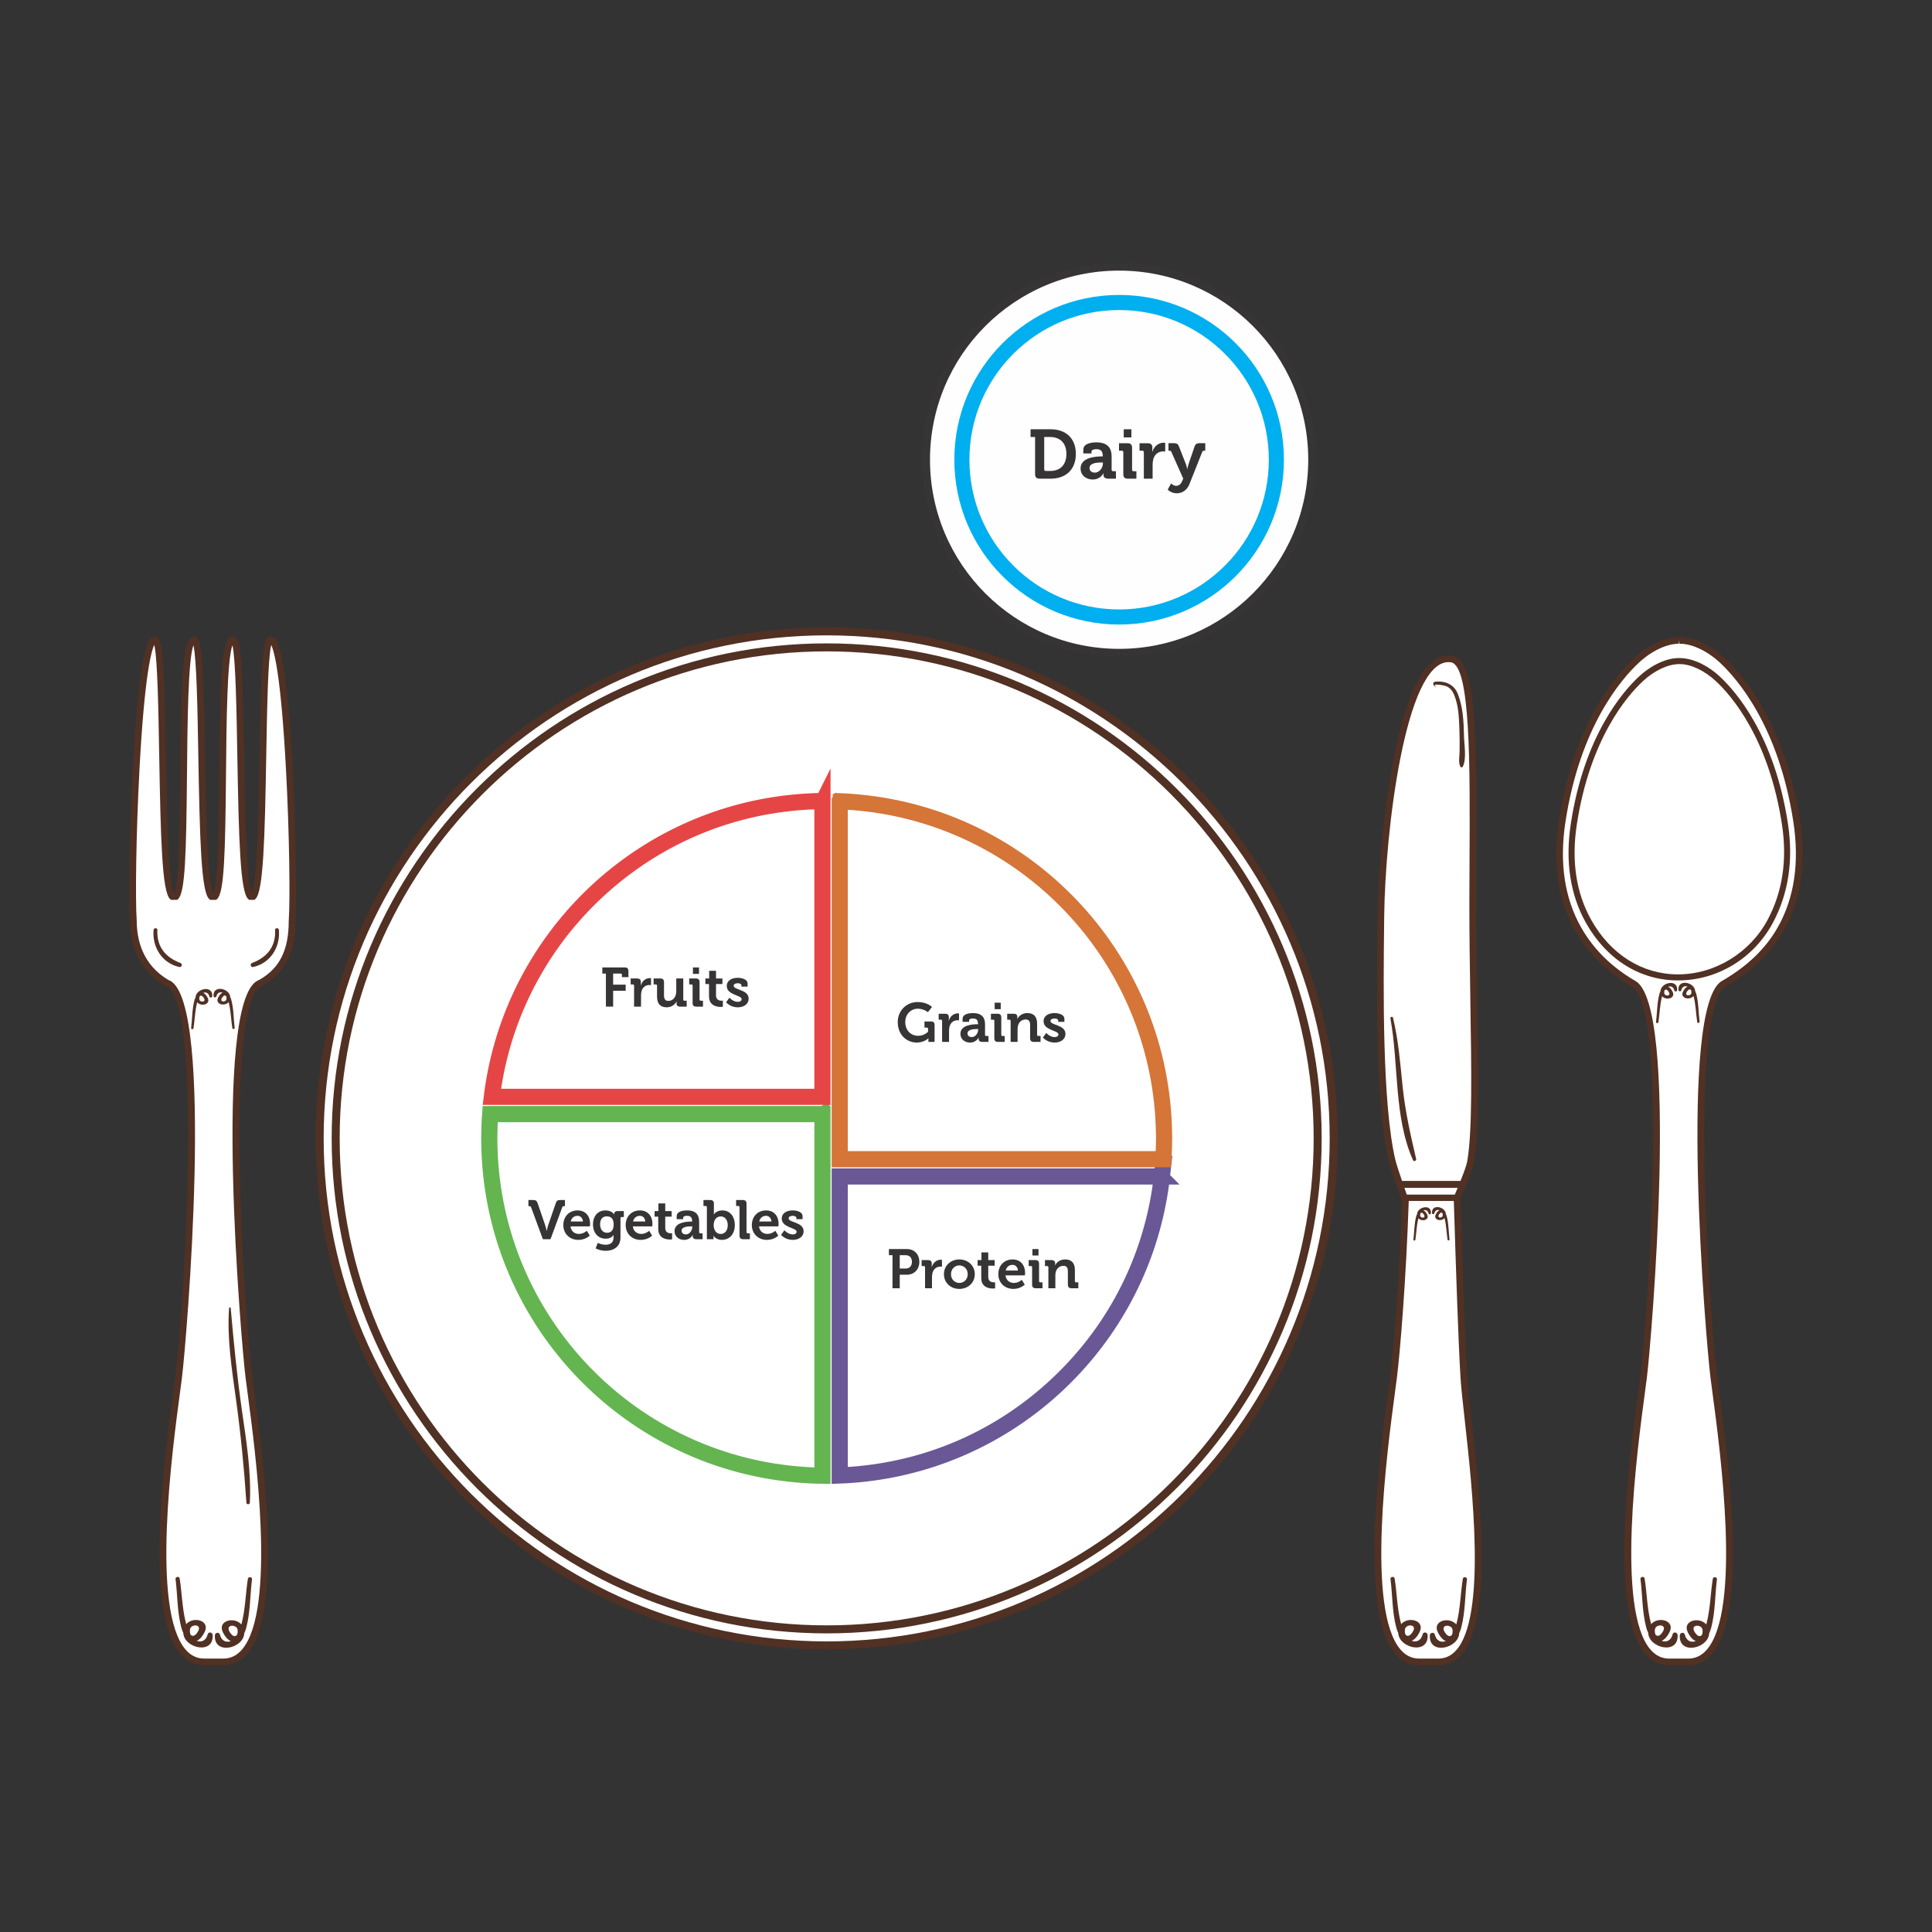 <?xml version="1.0" encoding="UTF-8"?>
<!DOCTYPE svg PUBLIC "-//W3C//DTD SVG 1.1//EN" "http://www.w3.org/Graphics/SVG/1.1/DTD/svg11.dtd">
<!-- Creator: CorelDRAW 2018 (64-Bit) -->
<svg xmlns="http://www.w3.org/2000/svg" xml:space="preserve" width="3.413in" height="3.413in" version="1.1" style="shape-rendering:geometricPrecision; text-rendering:geometricPrecision; image-rendering:optimizeQuality; fill-rule:evenodd; clip-rule:evenodd"
viewBox="0 0 3413.33 3413.33"
 xmlns:xlink="http://www.w3.org/1999/xlink">
 <rect x="0" y="0" width="3413.33" height="3413.33" fill="#333333" stroke="none"/>
 <defs>
  <style type="text/css">
   <![CDATA[
    .str3 {stroke:#D57538;stroke-width:26.67;stroke-miterlimit:10}
    .str1 {stroke:#E64546;stroke-width:26.67;stroke-miterlimit:10}
    .str2 {stroke:#6A5795;stroke-width:26.67;stroke-miterlimit:10}
    .str0 {stroke:#64B550;stroke-width:26.67;stroke-miterlimit:10}
    .str5 {stroke:#00AFEF;stroke-width:26.67;stroke-miterlimit:4}
    .str4 {stroke:#373435;stroke-width:13.89;stroke-miterlimit:10}
    .fil6 {fill:none}
    .fil5 {fill:none;fill-rule:nonzero}
    .fil4 {fill:#FEFEFE;fill-rule:nonzero}
    .fil2 {fill:#373435;fill-rule:nonzero}
    .fil3 {fill:#ED3237;fill-rule:nonzero}
    .fil1 {fill:#513124;fill-rule:nonzero}
    .fil0 {fill:white;fill-rule:nonzero}
   ]]>
  </style>
 </defs>
 <g id="Layer_x0020_1">
  <g id="_1909269253536">
   <g>
    <path class="fil0" d="M3047.55 1736.82c42.24,-24.63 75.68,-55.73 97.93,-94.7 30.33,-53.13 40.02,-117.33 28.8,-190.84 -24.88,-162.81 -94.69,-250.63 -131.84,-285.09 -25.08,-23.26 -53.32,-34.79 -74.26,-34.77 -0.22,0 -0.44,0.02 -0.67,0.03 -0.14,-0.01 -0.31,-0.01 -0.45,-0.03 -0.15,0.02 -0.31,0.02 -0.45,0.03 -0.22,-0.01 -0.46,-0.03 -0.67,-0.03 -20.94,-0.02 -49.19,11.51 -74.26,34.77 -37.15,34.46 -106.96,122.28 -131.84,285.09 -11.23,73.5 -1.54,137.7 28.8,190.84 22.25,38.97 54.94,71.21 97.18,95.82l0.19 0c70.75,37.65 30.31,595.82 17.69,695.46 -12.64,99.71 -75.82,502.81 45.49,502.81l33.22 0c121.3,0 58.13,-403.11 45.48,-502.81 -12.63,-99.64 -53.07,-657.81 17.7,-695.46l1.98 -1.12z"/>
    <path class="fil1" d="M2887.91 1732.3l0.86 0.41c79.04,42.05 28.78,638.48 20.79,701.45 -0.89,7.05 -2.04,15.61 -3.35,25.45 -14.09,105.22 -51.51,384.77 10.03,455.09 9.19,10.5 19.95,15.59 32.93,15.59l33.22 0c12.97,0 23.74,-5.09 32.93,-15.59 61.53,-70.32 24.11,-349.89 10.02,-455.14 -1.31,-9.81 -2.46,-18.36 -3.34,-25.41 -7.99,-62.97 -58.24,-659.4 20.8,-701.45l1.85 -1.05c42.62,-24.85 74.83,-55.97 95.68,-92.47 29.66,-51.94 39.11,-114.85 28.08,-187 -25.88,-169.37 -99.54,-253.39 -130,-281.64 -22.06,-20.46 -48.95,-33.18 -70.17,-33.18l-1.15 0.02 -0.7 -5.94 -0.52 5.91c-21.21,0.01 -48.09,12.73 -70.15,33.19 -30.47,28.25 -104.13,112.27 -130,281.64 -11.03,72.15 -1.58,135.06 28.08,187 21.57,37.78 53.24,69.11 94.14,93.12zm94.48 1209.87l-33.22 0c-16.37,0 -30.46,-6.61 -41.86,-19.64 -65.08,-74.39 -28.5,-347.77 -12.87,-464.5 1.31,-9.81 2.46,-18.35 3.35,-25.37 15.36,-121.18 48.68,-648.9 -13.4,-688.78l-1.57 -0.8c-43.15,-25.15 -76.57,-58.12 -99.35,-98.01 -31.02,-54.32 -40.95,-119.82 -29.5,-194.69 26.45,-173.06 102.29,-259.44 133.67,-288.54 24.54,-22.76 53.79,-36.36 78.24,-36.36l0.8 -0.1 1.19 0.17c0.06,0 0.11,0 0.15,0 24.79,0 53.96,13.57 78.46,36.3 31.38,29.09 107.22,115.48 133.67,288.54 11.44,74.87 1.51,140.37 -29.5,194.69 -21.89,38.34 -55.56,70.92 -100.09,96.87l-2.05 1.17c-63.84,33.96 -30.19,567.61 -14.74,689.56 0.9,7.02 2.04,15.54 3.34,25.32 15.64,116.75 52.24,390.15 -12.85,464.54 -11.41,13.02 -25.5,19.64 -41.86,19.64z"/>
    <path class="fil1" d="M2923.89 2878.28c1.83,-10.07 24.7,-9.31 12.02,7.09 -4.58,5.93 -8.22,5.63 -11.1,2.59 -1.12,-2.91 -1.56,-6.19 -0.92,-9.69zm31.16 9.13c-2.91,11.84 -11.78,14.36 -19.35,11.45 4.89,-2.04 9.74,-6.95 14,-15.52 10.22,-20.57 -20.02,-28.3 -32.59,-13.91 -0.28,-1.09 -0.54,-2.11 -0.75,-2.96 -6.46,-25.6 -6.67,-51.93 -10.79,-77.83 -0.66,-4.11 -7.81,-3.15 -7.29,0.98 3.59,28.64 2.8,57.38 10.12,85.54 0.92,3.54 2.14,6.77 3.55,9.7 1.17,27.22 54,39.3 51.94,3.74 -0.28,-4.94 -7.57,-6.33 -8.84,-1.2z"/>
    <path class="fil1" d="M3006.85 2888.49c-2.88,3.04 -6.52,3.34 -11.1,-2.58 -12.7,-16.42 10.19,-17.17 12.02,-7.13 0.63,3.52 0.2,6.8 -0.91,9.71zm-39.09 0.63c-2.06,35.59 50.77,23.49 51.93,-3.73 1.42,-2.93 2.65,-6.16 3.57,-9.7 7.32,-28.18 6.51,-56.92 10.11,-85.55 0.52,-4.13 -6.63,-5.09 -7.29,-0.98 -4.13,25.91 -4.32,52.24 -10.79,77.83 -0.21,0.86 -0.47,1.87 -0.75,2.96 -12.58,-14.41 -42.82,-6.66 -32.59,13.91 4.26,8.57 9.12,13.46 13.99,15.52 -7.57,2.91 -16.43,0.39 -19.35,-11.46 -1.26,-5.12 -8.56,-3.71 -8.84,1.2z"/>
    <path class="fil1" d="M2940.89 1749.52c1.65,-1.73 3.72,-1.9 6.32,1.48 7.24,9.33 -5.81,9.78 -6.83,4.04 -0.37,-1.99 -0.13,-3.85 0.51,-5.52zm22.26 -0.37c1.18,-20.26 -28.92,-13.38 -29.58,2.13 -0.81,1.67 -1.5,3.51 -2.03,5.52 -4.17,16.05 -3.71,32.42 -5.76,48.73 -0.3,2.35 3.78,2.91 4.15,0.56 2.35,-14.75 2.46,-29.75 6.14,-44.33 0.12,-0.5 0.26,-1.07 0.42,-1.69 7.16,8.19 24.39,3.78 18.56,-7.93 -2.42,-4.88 -5.19,-7.67 -7.96,-8.83 4.3,-1.66 9.36,-0.22 11.02,6.52 0.72,2.93 4.86,2.13 5.03,-0.68z"/>
    <path class="fil1" d="M2988.13 1754.75c-1.04,5.73 -14.07,5.31 -6.85,-4.06 2.61,-3.37 4.68,-3.2 6.32,-1.47 0.65,1.67 0.89,3.53 0.53,5.53zm-17.75 -5.21c1.66,-6.74 6.7,-8.19 11.03,-6.52 -2.78,1.16 -5.55,3.95 -7.98,8.83 -5.82,11.71 11.4,16.14 18.56,7.91 0.16,0.63 0.3,1.2 0.43,1.7 3.68,14.56 3.79,29.56 6.15,44.32 0.38,2.34 4.44,1.8 4.15,-0.56 -2.04,-16.3 -1.6,-32.67 -5.76,-48.72 -0.53,-2.02 -1.23,-3.85 -2.04,-5.53 -0.66,-15.49 -30.75,-22.38 -29.58,-2.12 0.17,2.8 4.32,3.61 5.04,0.68z"/>
    <path class="fil1" d="M2966.63 1173.31c-19.72,0 -43.93,11.45 -63.79,29.88 -27.43,25.42 -93.72,101.02 -117.02,253.47 -9.8,64.17 -1.29,120.81 25.3,168.32 34.3,61.31 90.25,96.48 153.48,96.48 64.85,0.01 127,-37.83 158.31,-96.39 26.36,-49.3 34.88,-105.96 25.34,-168.42 -23.29,-152.45 -89.58,-228.05 -117,-253.47 -19.87,-18.43 -44.08,-29.88 -63.18,-29.88l-1.45 -0zm-2.02 558.84l0 0c-67.22,0 -126.56,-37.17 -162.82,-101.94 -27.78,-49.64 -36.7,-108.57 -26.54,-175.17 23.81,-155.77 92.07,-233.5 120.31,-259.7 22.08,-20.48 48.42,-32.72 70.44,-32.72l1.43 0.03c0.03,0 0.06,0 0.07,0 22.63,0 48.94,12.22 71,32.69 28.24,26.2 96.5,103.93 120.3,259.7 9.89,64.8 0.98,123.7 -26.48,175.07 -33.67,62.94 -97.93,102.04 -167.73,102.04z"/>
    <path class="fil0" d="M460.98 1736.3c43.83,-24.76 55.05,-64.59 55.05,-109.47 5.62,-76.74 -7.19,-496.61 -38.21,-496.61 -20.63,0 -5.46,430.4 -30.54,453.66l-4.9 0c-25.07,-23.26 -9.92,-453.66 -30.54,-453.66 -31.02,0 -7.11,430.4 -32.18,453.66l-6.21 0c-25.07,-23.26 -9.91,-453.66 -30.54,-453.66 -31.02,0 -7.1,430.4 -32.17,453.66l-6.38 0c-25.06,-23.26 -9.91,-453.66 -30.54,-453.66 -31.02,0 -43.83,419.87 -38.21,496.61 0,44.88 17.21,85.36 59.44,109.99l2.63 1.12 0.18 0c70.76,37.65 30.32,595.82 17.69,695.46 -12.65,99.71 -75.82,502.81 45.49,502.81l33.22 0c121.3,0 58.13,-403.11 45.48,-502.81 -12.63,-99.64 -53.06,-657.81 17.7,-695.46l1.98 -1.12 1.55 -0.52z"/>
    <path class="fil1" d="M298.83 1732l0.33 0 1.49 0.7c79.05,42.05 28.78,638.48 20.79,701.45 -0.89,7.05 -2.04,15.61 -3.35,25.45 -14.09,105.22 -51.5,384.77 10.04,455.09 9.19,10.5 19.95,15.59 32.92,15.59l33.22 0c12.97,0 23.75,-5.09 32.93,-15.59 61.53,-70.32 24.1,-349.89 10.02,-455.14 -1.32,-9.81 -2.46,-18.36 -3.36,-25.41 -7.98,-62.97 -58.24,-659.4 20.81,-701.45l3.89 -1.85c35.63,-20.35 51.55,-52.46 51.55,-104.02 2.64,-36.29 1.3,-152.35 -4.89,-267.99 -8.88,-166.37 -20.93,-208.72 -26.08,-219.45 -5.78,23.17 -7.39,117.31 -8.72,194.23 -2.57,149.79 -5.16,241.67 -19.09,254.6l-1.7 1.6 -9.57 0 -1.7 -1.6c-13.96,-12.93 -16.54,-104.83 -19.11,-254.64 -1.3,-76.28 -2.91,-169.5 -8.58,-193.6 -9.58,24.94 -10.6,140.56 -11.38,226.72 -1.25,141.93 -3.2,210.05 -15.57,221.51l-1.71 1.6 -10.87 0 -1.71 -1.6c-13.95,-12.93 -16.5,-104.81 -19.09,-254.6 -1.31,-76.29 -2.91,-169.53 -8.59,-193.63 -9.56,24.94 -10.6,140.56 -11.38,226.72 -1.27,141.93 -3.22,210.05 -15.58,221.51l-1.7 1.6 -11.04 0 -1.7 -1.6c-13.96,-12.93 -16.52,-104.81 -19.09,-254.6 -1.32,-76.92 -2.94,-171.06 -8.72,-194.23 -5.17,10.73 -17.2,53.08 -26.09,219.45 -6.18,115.64 -7.52,231.7 -4.9,267.56 0.02,33.24 9.83,78.06 56.52,105.29l0.78 0.31zm95.44 1210.17l-33.22 0c-16.37,0 -30.46,-6.61 -41.87,-19.64 -65.08,-74.39 -28.49,-347.77 -12.87,-464.5 1.32,-9.81 2.46,-18.35 3.35,-25.37 15.41,-121.56 48.88,-652.14 -13.97,-689.14l-2.96 -1.24c-41.48,-24.13 -63.06,-63.93 -63.06,-115.45 -4.48,-60.96 4.43,-464.54 36.23,-498.74 2.91,-3.15 5.91,-3.81 7.92,-3.81 13.5,0 16.2,29.33 19.28,209.15 1.66,95.7 3.89,225.55 14.19,244.51l0.52 0c8.95,-17.06 9.91,-124.42 10.69,-211.31 1.68,-187.74 5.09,-242.35 24.42,-242.35 13.5,0 16.2,29.33 19.28,209.15 1.66,95.7 3.89,225.55 14.19,244.51l0.34 0c8.95,-17.06 9.91,-124.42 10.69,-211.32 1.68,-187.75 5.09,-242.33 24.42,-242.33 13.48,0 16.18,29.31 19.29,209.12 1.61,94.24 3.81,221.63 13.7,243.6 9.9,-21.94 12.1,-149.32 13.71,-243.57 3.11,-179.82 5.81,-209.15 19.28,-209.15 2.02,0 5.01,0.66 7.92,3.81 31.8,34.2 40.71,437.78 36.23,499.17 0.01,34.71 -6.02,84.8 -58.07,114.22l-3.52 1.63c-63.84,33.96 -30.19,567.61 -14.73,689.56 0.88,7.02 2.03,15.54 3.34,25.32 15.63,116.75 52.22,390.15 -12.86,464.54 -11.4,13.02 -25.49,19.64 -41.86,19.64z"/>
    <path class="fil1" d="M335.76 2878.28c1.83,-10.07 24.72,-9.31 12.03,7.09 -4.58,5.93 -8.22,5.63 -11.1,2.59 -1.12,-2.91 -1.55,-6.19 -0.93,-9.69zm31.17 9.13c-2.92,11.84 -11.78,14.36 -19.35,11.45 4.87,-2.04 9.72,-6.95 13.98,-15.52 10.23,-20.57 -20,-28.3 -32.58,-13.91 -0.28,-1.09 -0.54,-2.11 -0.75,-2.96 -6.48,-25.6 -6.67,-51.93 -10.8,-77.83 -0.65,-4.11 -7.81,-3.15 -7.3,0.98 3.61,28.64 2.81,57.38 10.13,85.54 0.92,3.54 2.13,6.77 3.56,9.7 1.16,27.22 54,39.3 51.94,3.74 -0.28,-4.94 -7.58,-6.33 -8.84,-1.2z"/>
    <path class="fil1" d="M418.73 2888.49c-2.89,3.04 -6.52,3.34 -11.11,-2.58 -12.69,-16.42 10.19,-17.17 12.02,-7.13 0.63,3.52 0.2,6.8 -0.91,9.71zm-39.1 0.63c-2.06,35.59 50.78,23.49 51.95,-3.73 1.4,-2.93 2.63,-6.16 3.55,-9.7 7.33,-28.18 6.52,-56.92 10.11,-85.55 0.53,-4.13 -6.62,-5.09 -7.28,-0.98 -4.13,25.91 -4.33,52.24 -10.79,77.83 -0.22,0.86 -0.48,1.87 -0.76,2.96 -12.58,-14.41 -42.82,-6.66 -32.59,13.91 4.25,8.57 9.11,13.46 14,15.52 -7.57,2.91 -16.44,0.39 -19.35,-11.46 -1.28,-5.12 -8.56,-3.71 -8.85,1.2z"/>
    <path class="fil1" d="M352.76 1760.26c1.66,-1.72 3.71,-1.89 6.33,1.48 7.23,9.34 -5.81,9.78 -6.84,4.04 -0.37,-2 -0.12,-3.85 0.51,-5.53zm22.26 -0.36c1.18,-20.26 -28.9,-13.38 -29.57,2.13 -0.81,1.67 -1.5,3.51 -2.04,5.52 -4.15,16.05 -3.7,32.42 -5.75,48.73 -0.3,2.35 3.79,2.9 4.16,0.56 2.35,-14.75 2.46,-29.74 6.15,-44.32 0.11,-0.5 0.26,-1.07 0.42,-1.69 7.17,8.2 24.39,3.79 18.56,-7.92 -2.43,-4.89 -5.19,-7.68 -7.98,-8.84 4.31,-1.65 9.37,-0.22 11.03,6.52 0.72,2.92 4.87,2.13 5.02,-0.68z"/>
    <path class="fil1" d="M400.01 1765.49c-1.04,5.73 -14.07,5.31 -6.83,-4.05 2.6,-3.37 4.67,-3.19 6.31,-1.48 0.65,1.67 0.89,3.53 0.52,5.53zm-17.75 -5.21c1.67,-6.74 6.71,-8.19 11.02,-6.51 -2.77,1.16 -5.55,3.95 -7.97,8.83 -5.83,11.71 11.41,16.13 18.57,7.91 0.15,0.63 0.3,1.2 0.43,1.7 3.68,14.56 3.8,29.56 6.14,44.31 0.38,2.34 4.44,1.8 4.16,-0.56 -2.06,-16.3 -1.6,-32.67 -5.77,-48.72 -0.52,-2.02 -1.22,-3.86 -2.02,-5.54 -0.66,-15.49 -30.76,-22.38 -29.59,-2.11 0.17,2.79 4.32,3.6 5.04,0.67z"/>
    <path class="fil1" d="M318.6 1701.25c-26.54,-9.98 -41.93,-28.87 -40.56,-58.12 0.2,-4.37 -6.33,-4.24 -6.7,0 -2.64,30.06 14.82,58.46 45.29,65.3 4.76,1.07 6.44,-5.52 1.98,-7.19z"/>
    <path class="fil1" d="M445.47 1701.25c26.54,-9.98 41.93,-28.87 40.57,-58.12 -0.21,-4.37 6.33,-4.24 6.7,0 2.63,30.06 -14.83,58.46 -45.3,65.3 -4.76,1.07 -6.43,-5.52 -1.98,-7.19z"/>
    <path class="fil1" d="M427.43 2491.95c-8.63,-60.24 -14.52,-120.17 -19.8,-180.74 -0.16,-1.87 -2.79,-1.89 -2.93,0 -3.84,54.19 5.13,109.11 12.44,162.67 8.25,60.34 14.17,120.04 18.16,180.77 0.26,3.93 5.93,3.96 6.12,0 2.69,-54.21 -6.29,-109.17 -13.99,-162.7z"/>
    <path class="fil0" d="M2574.24 2116.16c2.56,78.94 7.32,239.79 12,317.24 6.06,100.32 75.82,502.81 -45.48,502.81l-33.22 0c-121.31,0 -58.15,-403.11 -45.5,-502.81 5.53,-43.56 16.36,-174.73 20.9,-311.73 0,0 -20.05,-56.42 -23.57,-71.45 -24.58,-104.91 -20.96,-322.84 -19.8,-430.61 1.27,-118.02 31.68,-469.22 124.74,-455.37 44.69,6.64 38.02,209.93 37.61,427.65 -0.33,185.85 9.77,383.81 -3.96,461.31 -2.77,15.66 -23.71,62.96 -23.71,62.96z"/>
    <path class="fil1" d="M2558.99 1169.8c-75.82,0 -111.85,297.91 -113.49,449.88l-0.15 14.67c-1.24,110.04 -3.55,314.87 19.8,414.53 3.4,14.53 23.19,70.24 23.39,70.8l0.37 1.06 -0.04 1.13c-4.5,135.89 -15.15,266.68 -20.94,312.28 -0.89,7.05 -2.04,15.61 -3.35,25.45 -14.08,105.22 -51.5,384.77 10.04,455.09 9.18,10.5 19.95,15.59 32.93,15.59l33.22 0c12.61,0 23.04,-4.8 31.89,-14.7 53.76,-60.07 28.6,-285.99 15.08,-407.35 -3.43,-30.7 -6.38,-57.22 -7.42,-74.47 -4.06,-67.29 -8.16,-196.59 -10.88,-282.16l-1.17 -36.61 0.55 -1.23c5.74,-12.98 21.13,-49.33 23.29,-61.6 9.26,-52.26 7.57,-159.31 5.61,-283.25 -0.91,-57.92 -1.85,-117.8 -1.74,-177.03 0.05,-24.36 0.17,-48.54 0.29,-72.28 0.87,-169.29 1.76,-344.35 -32.83,-349.49 -1.5,-0.22 -2.98,-0.32 -4.44,-0.32zm-18.24 1772.37l-33.22 0c-16.37,0 -30.46,-6.61 -41.87,-19.64 -65.09,-74.39 -28.49,-347.77 -12.88,-464.5 1.32,-9.81 2.46,-18.35 3.35,-25.37 5.74,-45.26 16.3,-174.95 20.81,-310.06 -2.86,-8.09 -20.05,-56.8 -23.37,-71.02 -23.68,-101.04 -21.36,-306.82 -20.12,-417.36l0.17 -14.66c0.99,-91.59 26.41,-461.65 125.36,-461.65 2.03,0 4.09,0.15 6.19,0.47 42.69,6.34 44.11,134.79 42.95,361.29 -0.11,23.73 -0.24,47.89 -0.28,72.24 -0.1,59.12 0.84,118.96 1.75,176.82 1.96,124.55 3.66,232.13 -5.79,285.52 -2.65,14.9 -20.18,55.28 -23.59,63.08l1.08 33.9c2.72,85.5 6.82,214.71 10.88,281.82 1.02,16.95 3.96,43.33 7.36,73.87 14.7,131.86 39.28,352.56 -18.02,416.6 -11.08,12.36 -24.8,18.65 -40.75,18.65z"/>
    <path class="fil1" d="M2482.26 2878.28c1.82,-10.07 24.71,-9.31 12.01,7.09 -4.59,5.93 -8.21,5.63 -11.09,2.59 -1.12,-2.91 -1.56,-6.19 -0.91,-9.69zm31.16 9.13c-2.93,11.84 -11.78,14.36 -19.36,11.45 4.89,-2.04 9.74,-6.95 13.99,-15.52 10.24,-20.57 -20.01,-28.3 -32.59,-13.91 -0.28,-1.09 -0.54,-2.11 -0.74,-2.96 -6.48,-25.6 -6.67,-51.93 -10.8,-77.83 -0.65,-4.11 -7.81,-3.15 -7.28,0.98 3.59,28.64 2.8,57.38 10.11,85.54 0.92,3.54 2.15,6.77 3.56,9.7 1.16,27.22 54.01,39.3 51.94,3.74 -0.28,-4.94 -7.57,-6.33 -8.83,-1.2z"/>
    <path class="fil1" d="M2565.2 2888.49c-2.87,3.04 -6.5,3.34 -11.09,-2.58 -12.7,-16.42 10.19,-17.17 12.01,-7.13 0.64,3.52 0.2,6.8 -0.92,9.71zm-39.08 0.63c-2.07,35.59 50.76,23.49 51.93,-3.73 1.41,-2.93 2.64,-6.16 3.56,-9.7 7.32,-28.18 6.52,-56.92 10.12,-85.55 0.53,-4.13 -6.64,-5.09 -7.3,-0.98 -4.13,25.91 -4.31,52.24 -10.78,77.83 -0.22,0.86 -0.48,1.87 -0.75,2.96 -12.58,-14.41 -42.82,-6.66 -32.59,13.91 4.26,8.57 9.12,13.46 13.99,15.52 -7.57,2.91 -16.43,0.39 -19.34,-11.46 -1.27,-5.12 -8.57,-3.71 -8.84,1.2z"/>
    <path class="fil1" d="M2509.65 2143.56c1.36,-1.42 3.07,-1.56 5.24,1.23 5.99,7.74 -4.81,8.11 -5.69,3.36 -0.3,-1.65 -0.1,-3.2 0.44,-4.59zm18.45 -0.3c0.98,-16.78 -23.97,-11.08 -24.52,1.78 -0.67,1.38 -1.24,2.9 -1.69,4.58 -3.45,13.29 -3.07,26.86 -4.77,40.39 -0.25,1.95 3.13,2.42 3.44,0.47 1.95,-12.23 2.04,-24.67 5.1,-36.75 0.1,-0.41 0.22,-0.89 0.35,-1.41 5.94,6.81 20.23,3.15 15.4,-6.56 -2.01,-4.05 -4.31,-6.36 -6.62,-7.33 3.58,-1.37 7.76,-0.18 9.15,5.4 0.59,2.43 4.04,1.77 4.17,-0.57z"/>
    <path class="fil0" d="M1460.52 2906.98c-493.94,0 -895.78,-401.84 -895.78,-895.78 0,-493.94 401.84,-895.78 895.78,-895.78 493.92,0 895.76,401.84 895.76,895.78 0,493.94 -401.84,895.78 -895.76,895.78z"/>
    <path class="fil1" d="M2548.83 2147.91c-0.87,4.75 -11.68,4.41 -5.68,-3.36 2.16,-2.8 3.88,-2.65 5.24,-1.23 0.53,1.39 0.74,2.94 0.44,4.59zm-14.72 -4.32c1.37,-5.59 5.56,-6.78 9.13,-5.41 -2.29,0.97 -4.59,3.29 -6.6,7.33 -4.84,9.7 9.45,13.37 15.39,6.56 0.13,0.52 0.25,1 0.35,1.41 3.05,12.07 3.15,24.52 5.09,36.75 0.31,1.94 3.69,1.49 3.44,-0.48 -1.7,-13.51 -1.33,-27.08 -4.78,-40.39 -0.44,-1.68 -1.02,-3.2 -1.68,-4.58 -0.56,-12.86 -25.51,-18.55 -24.53,-1.77 0.14,2.33 3.57,2.98 4.18,0.57z"/>
    <polygon class="fil1" points="2480.98,2121.79 2574.24,2121.79 2574.24,2110.53 2480.98,2110.53 "/>
    <polygon class="fil1" points="2473.54,2098.65 2584.26,2098.65 2584.26,2086.39 2473.54,2086.39 "/>
    <path class="fil1" d="M2586.45 1299.27c-0.41,-24.6 -1.81,-51.08 -11.19,-74.11 -6.34,-15.57 -21.18,-22.06 -37.41,-21.02 -8.94,0.57 -5.96,6.56 -1.39,9.89 0.24,0.17 0.52,-0.21 0.3,-0.39 -8.49,-7.65 14.11,-2.47 15.54,-2.14 12.21,3.06 16.37,13.8 19.65,24.24 5.13,16.29 5.65,34.14 6.38,51.07 0.58,13.81 0.54,27.62 0.36,41.43 -0.11,8.29 -2.46,18.71 1.41,26.32 0.82,1.6 3.37,1.57 4.21,0 7.22,-13.76 2.39,-40.17 2.14,-55.28z"/>
    <path class="fil1" d="M2477.93 1918.5c-4.13,-40.41 -7.23,-80.83 -16.89,-120.41 -0.72,-2.98 -5.07,-1.67 -4.52,1.26 14.81,80.78 5.88,174.31 39.91,250.43 1.44,3.24 6.26,0.87 5.51,-2.33 -10.09,-43.2 -19.48,-84.59 -24.01,-128.95z"/>
    <path class="fil1" d="M1460.52 1122.5c-490.03,0 -888.7,398.68 -888.7,888.7 0,490.03 398.68,888.7 888.7,888.7 490,0 888.69,-398.68 888.69,-888.7 0,-490.02 -398.69,-888.7 -888.69,-888.7zm0 1791.55c-497.83,0 -902.85,-405.01 -902.85,-902.85 0,-497.83 405.02,-902.85 902.85,-902.85 497.81,0 902.84,405.02 902.84,902.85 0,497.84 -405.02,902.85 -902.84,902.85z"/>
    <path class="fil1" d="M1460.52 1150.81c-474.42,0 -860.4,385.97 -860.4,860.39 0,474.42 385.98,860.39 860.4,860.39 474.4,0 860.37,-385.97 860.37,-860.39 0,-474.42 -385.97,-860.39 -860.37,-860.39zm0 1734.94c-482.23,0 -874.55,-392.31 -874.55,-874.54 0,-482.22 392.32,-874.55 874.55,-874.55 482.22,0 874.53,392.32 874.53,874.55 0,482.23 -392.31,874.54 -874.53,874.54z"/>
    <path class="fil2 str0" d="M1452.11 1969.31l-585.26 0c-0.48,6.77 -0.84,13.85 -1.09,21.57 -0.26,7.28 -0.38,13.93 -0.38,20.32 0,0.56 0.01,1.13 0.02,1.69l0.02 1.32c0.74,149.06 56.85,291.41 158.01,400.8 100.57,108.76 236.92,175.83 383.94,188.85 8.46,0.76 16.1,1.3 23.34,1.66 7.72,0.39 14.75,0.62 21.41,0.72l0 -636.94zm1.91 -1.91l0 640.77c-7.85,-0.09 -15.64,-0.36 -23.41,-0.75 -7.85,-0.39 -15.65,-0.98 -23.42,-1.67 -303.75,-26.89 -542.14,-281.15 -543.68,-591.53 -0.01,-1 -0.04,-2.01 -0.04,-3.02 0,-6.83 0.15,-13.62 0.38,-20.39 0.26,-7.84 0.65,-15.65 1.23,-23.41l588.94 0z"/>
    <path class="fil2 str1" d="M1452.11 1416.16c-6.5,0.09 -13.53,0.33 -21.41,0.72 -7.37,0.35 -15.01,0.89 -23.34,1.63 -128.94,11.41 -248.11,63.33 -344.63,150.12 -46.83,42.11 -86.5,91.05 -117.92,145.46 -32.06,55.53 -54.77,115.5 -67.49,178.24 -1.56,7.67 -2.99,15.52 -4.26,23.33 -1.2,7.43 -2.21,14.39 -3.06,21.21l582.11 0 0 -520.7zm1.91 -1.93l0 524.54 -586.17 0c0.95,-7.86 2.07,-15.66 3.33,-23.42 1.28,-7.85 2.69,-15.67 4.27,-23.41 51.83,-255.61 266.93,-451.88 531.74,-475.33 7.76,-0.69 15.57,-1.25 23.42,-1.63 7.77,-0.38 15.56,-0.66 23.41,-0.74z"/>
    <path class="fil2 str2" d="M2051.75 2079.44l-567.22 0 0 480.57 0 29.87 0 15.94c6.87,-0.28 14.04,-0.71 21.36,-1.26 7.26,-0.54 14.89,-1.28 23.35,-2.24 126.64,-14.57 243.08,-68.36 336.72,-155.56 93.19,-86.78 155.07,-198.39 178.94,-322.76 1.5,-7.77 2.84,-15.62 4.02,-23.34 1.13,-7.57 2.06,-14.54 2.82,-21.23zm2.13 -1.9c-0.86,7.86 -1.91,15.65 -3.07,23.42 -1.2,7.85 -2.54,15.65 -4.04,23.41 -48.65,253.52 -257.61,449.97 -517.31,479.85 -7.76,0.88 -15.57,1.66 -23.42,2.25 -7.77,0.59 -15.57,1.05 -23.41,1.34l0 -17.92 0 -29.87 0 -482.47 571.25 0z"/>
    <path class="fil3 str3" d="M1484.53 1416.57l0 630.45 570.02 0c0.38,-6.28 0.65,-13.19 0.88,-21.56l0.02 -0.84c0.1,-4.39 0.2,-8.93 0.2,-13.41 0,-2.81 -0.04,-5.61 -0.09,-8.41l-0.01 -0.66c-2.17,-145.09 -57.17,-284.07 -154.84,-391.36 -97.02,-106.56 -228.95,-174.27 -371.48,-190.66 -8.45,-0.97 -16.09,-1.72 -23.34,-2.27 -7.86,-0.59 -14.87,-1.01 -21.36,-1.27zm-1.91 -1.98c7.85,0.29 15.65,0.77 23.41,1.35 7.85,0.6 15.65,1.38 23.42,2.27 294.3,33.84 523.48,281.59 528,583.88 0.05,3.04 0.1,6.06 0.1,9.11 0,4.79 -0.11,9.55 -0.22,14.31 -0.21,7.84 -0.5,15.65 -0.99,23.42l-573.72 0 0 -634.33z"/>
    <g>
     <path class="fil2" d="M1621.3 1770.33c16.97,0 25.26,8.78 25.26,8.78l-7.22 9.17c0,0 -7.21,-6.15 -17.74,-6.15 -12,0 -22.25,9.46 -22.25,23.51 0,15.12 10.35,24.37 22.73,24.37 11.02,0 17.55,-7.21 17.55,-7.21l0 -5.17c0,-1.46 -0.78,-2.14 -2.14,-2.14l-4.2 0 0 -10.82 11.22 0c4.67,0 6.63,1.94 6.63,6.52l0 29.56 -10.93 0 0 -3.32c0,-1.46 0.1,-2.93 0.1,-2.93l-0.2 0c0,0 -7.41,7.42 -20.37,7.42 -18.14,0 -33.67,-13.85 -33.67,-36.19 0,-19.89 15.13,-35.4 35.22,-35.4z"/>
     <path class="fil2" d="M1664.43 1803.69c0,-1.46 -0.78,-2.15 -2.16,-2.15l-3.89 0 0 -10.53 11.31 0c4.4,0 6.63,1.85 6.63,6.05l0 2.92c0,1.86 -0.19,3.13 -0.19,3.13l0.19 0c2.25,-7.12 8.19,-12.78 15.8,-12.78 1.07,0 2.24,0.2 2.24,0.2l0 12.19c0,0 -1.26,-0.19 -3.03,-0.19 -5.26,0 -11.3,3.02 -13.54,10.43 -0.69,2.43 -1.08,5.17 -1.08,8.1l0 19.7 -12.29 0 0 -37.07z"/>
     <path class="fil2" d="M1716.81 1832.27c6.64,0 11.32,-7.02 11.32,-13.07l0 -1.17 -2.15 0c-6.44,0 -16.68,0.88 -16.68,7.8 0,3.31 2.44,6.44 7.51,6.44zm9.57 -22.72l1.55 0 0 -0.4c0,-7.12 -2.82,-9.75 -9.17,-9.75 -2.24,0 -6.63,0.58 -6.63,3.31l0 2.64 -11.51 0 0 -5.26c0,-9.27 13.08,-10.24 18.22,-10.24 16.59,0 21.47,8.68 21.47,19.8l0 18.53c0,1.37 0.78,2.15 2.13,2.15l3.92 0 0 10.44 -11.13 0c-4.57,0 -6.33,-2.54 -6.33,-5.46 0,-1.27 0.08,-2.15 0.08,-2.15l-0.19 0c0,0 -3.81,8.78 -15.02,8.78 -8.87,0 -16.96,-5.57 -16.96,-15.51 0,-15.61 21.44,-16.87 29.55,-16.87z"/>
     <path class="fil2" d="M1757.3 1771.5l10.73 0 0 11.42 -10.73 0 0 -11.42zm-0.58 32.19c0,-1.46 -0.78,-2.15 -2.15,-2.15l-3.9 0 0 -10.53 11.81 0c4.58,0 6.52,2.04 6.52,6.63l0 30.53c0,1.37 0.79,2.15 2.15,2.15l3.91 0 0 10.44 -11.81 0c-4.58,0 -6.53,-1.95 -6.53,-6.63l0 -30.43z"/>
     <path class="fil2" d="M1785.49 1803.69c0,-1.46 -0.78,-2.15 -2.15,-2.15l-3.9 0 0 -10.53 11.41 0c4.4,0 6.54,2.04 6.54,5.56l0 1.46c0,1.07 -0.19,2.14 -0.19,2.14l0.19 0c2.15,-4.19 7.52,-10.34 17.56,-10.34 11.01,0 17.36,5.76 17.36,18.92l0 19.41c0,1.37 0.78,2.15 2.14,2.15l3.92 0 0 10.44 -11.81 0c-4.69,0 -6.63,-1.95 -6.63,-6.63l0 -22.82c0,-6.05 -1.55,-10.15 -7.81,-10.15 -6.63,0 -11.59,4.19 -13.36,10.15 -0.67,2.04 -0.96,4.3 -0.96,6.63l0 22.83 -12.3 0 0 -37.07z"/>
     <path class="fil2" d="M1848.42 1824.96c0,0 6.33,7.31 14.82,7.31 3.8,0 6.73,-1.56 6.73,-4.88 0,-7.02 -26.24,-6.92 -26.24,-23.02 0,-9.95 8.98,-14.53 19.31,-14.53 6.73,0 17.46,2.24 17.46,10.33l0 5.17 -10.93 0 0 -2.44c0,-2.35 -3.5,-3.52 -6.24,-3.52 -4.38,0 -7.41,1.56 -7.41,4.49 0,7.8 26.44,6.24 26.44,22.82 0,9.36 -8.3,15.22 -19.12,15.22 -13.65,0 -20.68,-8.88 -20.68,-8.88l5.86 -8.09z"/>
    </g>
    <g>
     <path class="fil2" d="M1070.49 1720.03l-6.35 0 0 -10.82 39.5 0c4.69,0 6.63,2.04 6.63,6.63l0 10.53 -11.51 0 0 -4.19c0,-1.36 -0.78,-2.15 -2.15,-2.15l-13.35 0 0 19.6 22.14 0 0 10.83 -22.14 0 0 27.98 -12.78 0 0 -58.42z"/>
     <path class="fil2" d="M1120.24 1741.4c0,-1.47 -0.78,-2.14 -2.14,-2.14l-3.9 0 0 -10.54 11.31 0c4.39,0 6.64,1.85 6.64,6.04l0 2.93c0,1.85 -0.2,3.12 -0.2,3.12l0.2 0c2.24,-7.12 8.19,-12.78 15.8,-12.78 1.07,0 2.24,0.2 2.24,0.2l0 12.2c0,0 -1.27,-0.2 -3.03,-0.2 -5.26,0 -11.31,3.02 -13.56,10.44 -0.69,2.44 -1.07,5.17 -1.07,8.09l0 19.7 -12.29 0 0 -37.06z"/>
     <path class="fil2" d="M1160.83 1741.4c0,-1.47 -0.78,-2.14 -2.15,-2.14l-3.9 0 0 -10.54 11.8 0c4.59,0 6.54,2.05 6.54,6.53l0 22.92c0,6.05 1.56,10.15 7.7,10.15 8.97,0 13.94,-7.9 13.94,-16.78l0 -22.82 12.39 0 0 37.16c0,1.36 0.78,2.15 2.15,2.15l3.9 0 0 10.43 -11.41 0c-4.29,0 -6.53,-2.05 -6.53,-5.56l0 -1.37c0,-1.17 0.09,-2.24 0.09,-2.24l-0.19 0c-2.34,5.17 -8.59,10.34 -17.17,10.34 -10.63,0 -17.17,-5.37 -17.17,-18.92l0 -19.31z"/>
     <path class="fil2" d="M1224.24 1709.21l10.73 0 0 11.4 -10.73 0 0 -11.4zm-0.58 32.19c0,-1.47 -0.79,-2.15 -2.15,-2.15l-3.9 0 0 -10.54 11.8 0c4.59,0 6.53,2.05 6.53,6.63l0 30.53c0,1.35 0.78,2.15 2.15,2.15l3.9 0 0 10.43 -11.8 0c-4.58,0 -6.53,-1.94 -6.53,-6.63l0 -30.42z"/>
     <path class="fil2" d="M1252.63 1738.56l-6.43 0 0 -9.85 6.72 0 0 -13.56 12.1 0 0 13.56 11.31 0 0 9.85 -11.31 0 0 20.1c0,8.19 6.43,9.36 9.85,9.36 1.36,0 2.25,-0.2 2.25,-0.2l0 10.82c0,0 -1.56,0.3 -3.81,0.3 -6.92,0 -20.67,-2.06 -20.67,-18.73l0 -21.65z"/>
     <path class="fil2" d="M1288.72 1762.65c0,0 6.34,7.31 14.82,7.31 3.81,0 6.73,-1.56 6.73,-4.87 0,-7.02 -26.24,-6.93 -26.24,-23.02 0,-9.95 8.97,-14.53 19.31,-14.53 6.73,0 17.45,2.25 17.45,10.34l0 5.17 -10.93 0 0 -2.44c0,-2.33 -3.5,-3.5 -6.24,-3.5 -4.39,0 -7.42,1.56 -7.42,4.48 0,7.8 26.43,6.24 26.43,22.83 0,9.36 -8.29,15.22 -19.12,15.22 -13.65,0 -20.67,-8.88 -20.67,-8.88l5.85 -8.1z"/>
    </g>
    <g>
     <path class="fil2" d="M938.35 2133.1c-0.58,-1.67 -1.37,-2.14 -3.02,-2.14l-1.75 0 0 -10.83 8.09 0c4.88,0 6.63,1.26 8.19,5.66l13.26 38.63c1.37,3.9 2.63,10.15 2.63,10.15l0.2 0c0,0 1.26,-6.25 2.63,-10.15l13.26 -38.63c1.56,-4.39 3.23,-5.66 8.1,-5.66l8.19 0 0 10.83 -1.86 0c-1.65,0 -2.44,0.47 -3.01,2.14l-20.68 56.28 -13.46 0 -20.77 -56.28z"/>
     <path class="fil2" d="M1029.85 2158.07c-0.19,-5.94 -4.28,-10.04 -9.36,-10.04 -6.34,0 -10.82,3.8 -12.19,10.04l21.55 0zm-9.36 -19.6c14.24,0 22.05,10.44 22.05,23.6 0,1.46 -0.3,4.59 -0.3,4.59l-34.33 0c0.98,8.78 7.41,13.36 14.92,13.36 8,0 13.95,-5.57 13.95,-5.57l5.16 8.59c0,0 -7.6,7.52 -19.98,7.52 -16.49,0 -26.73,-11.91 -26.73,-26.05 0,-15.3 10.34,-26.04 25.26,-26.04z"/>
     <path class="fil2" d="M1084.19 2163.34c0,-11.32 -5.65,-14.35 -12.38,-14.35 -7.51,0 -11.61,5.47 -11.61,13.86 0,8.69 4.39,15.12 12.38,15.12 5.96,0 11.61,-3.41 11.61,-14.63zm-14.53 -24.87c11.51,0 15.31,7.02 15.31,7.02l0.2 0 0 -1.27c0,-2.24 1.56,-4.59 5.46,-4.59l11.51 0 0 10.54 -3.81 0c-1.26,0 -2.14,0.68 -2.14,1.96l0 34.23c0,17.08 -13.27,23.5 -26.24,23.5 -6.24,0 -12.87,-1.76 -17.66,-4.29l3.81 -9.75c0,0 6.14,3.31 13.75,3.31 7.52,0 14.05,-3.22 14.05,-12.2l0 -2.33c0,-1.17 0.09,-2.63 0.09,-2.63l-0.2 0c-2.93,4.2 -7.22,6.44 -13.85,6.44 -14.24,0 -22.34,-11.51 -22.34,-25.17 0,-13.66 7.71,-24.77 22.05,-24.77z"/>
     <path class="fil2" d="M1140 2158.07c-0.2,-5.94 -4.3,-10.04 -9.36,-10.04 -6.35,0 -10.83,3.8 -12.2,10.04l21.56 0zm-9.36 -19.6c14.23,0 22.04,10.44 22.04,23.6 0,1.46 -0.29,4.59 -0.29,4.59l-34.34 0c0.98,8.78 7.42,13.36 14.93,13.36 8,0 13.95,-5.57 13.95,-5.57l5.17 8.59c0,0 -7.61,7.52 -19.99,7.52 -16.49,0 -26.72,-11.91 -26.72,-26.05 0,-15.3 10.34,-26.04 25.26,-26.04z"/>
     <path class="fil2" d="M1162.93 2149.48l-6.44 0 0 -9.85 6.73 0 0 -13.56 12.09 0 0 13.56 11.32 0 0 9.85 -11.32 0 0 20.09c0,8.2 6.44,9.37 9.86,9.37 1.35,0 2.24,-0.19 2.24,-0.19l0 10.82c0,0 -1.56,0.31 -3.81,0.31 -6.93,0 -20.68,-2.06 -20.68,-18.74l0 -21.65z"/>
     <path class="fil2" d="M1211.7 2180.89c6.63,0 11.31,-7.02 11.31,-13.07l0 -1.17 -2.15 0c-6.44,0 -16.67,0.87 -16.67,7.8 0,3.32 2.43,6.44 7.5,6.44zm9.56 -22.73l1.56 0 0 -0.39c0,-7.12 -2.83,-9.75 -9.17,-9.75 -2.24,0 -6.63,0.58 -6.63,3.31l0 2.64 -11.51 0 0 -5.27c0,-9.26 13.07,-10.24 18.24,-10.24 16.59,0 21.46,8.69 21.46,19.81l0 18.52c0,1.37 0.78,2.15 2.15,2.15l3.9 0 0 10.44 -11.11 0c-4.59,0 -6.34,-2.54 -6.34,-5.46 0,-1.26 0.1,-2.14 0.1,-2.14l-0.2 0c0,0 -3.8,8.78 -15.02,8.78 -8.88,0 -16.97,-5.56 -16.97,-15.52 0,-15.6 21.46,-16.87 29.55,-16.87z"/>
     <path class="fil2" d="M1273.26 2180.11c6.73,0 12.48,-5.55 12.48,-15.41 0,-9.46 -5.07,-15.61 -12.39,-15.61 -6.43,0 -12.48,4.69 -12.48,15.7 0,7.71 4.09,15.31 12.38,15.31zm-24.38 -47.29c0,-1.48 -0.78,-2.15 -2.15,-2.15l-3.9 0 0 -10.54 11.8 0c4.59,0 6.63,2.05 6.63,6.63l0 14.43c0,2.44 -0.19,4.2 -0.19,4.2l0.19 0c0,0 4.4,-6.93 14.93,-6.93 13.46,0 22.04,10.63 22.04,26.04 0,15.81 -9.66,26.05 -22.82,26.05 -10.34,0 -14.82,-7.03 -14.82,-7.03l-0.2 0c0,0 0.2,1.37 0.2,3.32l0 2.54 -11.7 0 0 -56.56z"/>
     <path class="fil2" d="M1306.53 2132.82c0,-1.48 -0.78,-2.15 -2.15,-2.15l-3.9 0 0 -10.54 11.8 0c4.59,0 6.63,2.05 6.63,6.63l0 50.03c0,1.37 0.78,2.15 2.14,2.15l3.81 0 0 10.44 -11.7 0c-4.68,0 -6.63,-1.95 -6.63,-6.63l0 -49.93z"/>
     <path class="fil2" d="M1362.91 2158.07c-0.2,-5.94 -4.3,-10.04 -9.37,-10.04 -6.34,0 -10.82,3.8 -12.19,10.04l21.56 0zm-9.37 -19.6c14.24,0 22.05,10.44 22.05,23.6 0,1.46 -0.29,4.59 -0.29,4.59l-34.33 0c0.97,8.78 7.41,13.36 14.92,13.36 8,0 13.95,-5.57 13.95,-5.57l5.16 8.59c0,0 -7.6,7.52 -19.98,7.52 -16.48,0 -26.72,-11.91 -26.72,-26.05 0,-15.3 10.34,-26.04 25.26,-26.04z"/>
     <path class="fil2" d="M1385.84 2173.57c0,0 6.35,7.32 14.83,7.32 3.8,0 6.72,-1.57 6.72,-4.88 0,-7.03 -26.24,-6.93 -26.24,-23.02 0,-9.95 8.98,-14.53 19.31,-14.53 6.73,0 17.46,2.24 17.46,10.33l0 5.17 -10.92 0 0 -2.43c0,-2.34 -3.52,-3.51 -6.26,-3.51 -4.38,0 -7.41,1.55 -7.41,4.49 0,7.8 26.43,6.23 26.43,22.81 0,9.37 -8.29,15.22 -19.11,15.22 -13.66,0 -20.68,-8.88 -20.68,-8.88l5.85 -8.1z"/>
    </g>
    <g>
     <path class="fil2" d="M1599.85 2241.17c7.22,0 11.32,-4.67 11.32,-11.89 0,-7.12 -4.11,-11.7 -11.13,-11.7l-10.44 0 0 23.59 10.24 0zm-23.02 -23.59l-6.34 0 0 -10.83 31.69 0c12.98,0 22.05,9.07 22.05,22.53 0,13.46 -9.07,22.81 -22.05,22.81l-12.57 0 0 23.9 -12.78 0 0 -58.42z"/>
     <path class="fil2" d="M1634.3 2238.93c0,-1.46 -0.79,-2.15 -2.15,-2.15l-3.91 0 0 -10.53 11.31 0c4.39,0 6.62,1.85 6.62,6.05l0 2.92c0,1.86 -0.19,3.13 -0.19,3.13l0.19 0c2.26,-7.12 8.21,-12.78 15.81,-12.78 1.06,0 2.24,0.19 2.24,0.19l0 12.2c0,0 -1.27,-0.2 -3.02,-0.2 -5.27,0 -11.31,3.01 -13.55,10.43 -0.68,2.44 -1.07,5.16 -1.07,8.1l0 19.69 -12.28 0 0 -37.06z"/>
     <path class="fil2" d="M1694.87 2266.63c8.1,0 14.84,-6.24 14.84,-15.51 0,-9.16 -6.74,-15.5 -14.84,-15.5 -7.99,0 -14.72,6.35 -14.72,15.5 0,9.27 6.73,15.51 14.72,15.51zm0 -41.55c15.22,0 27.31,10.83 27.31,26.04 0,15.32 -12.09,26.05 -27.31,26.05 -15.12,0 -27.21,-10.73 -27.21,-26.05 0,-15.2 12.09,-26.04 27.21,-26.04z"/>
     <path class="fil2" d="M1733.61 2236.11l-6.43 0 0 -9.86 6.72 0 0 -13.57 12.09 0 0 13.57 11.32 0 0 9.86 -11.32 0 0 20.09c0,8.19 6.44,9.35 9.84,9.35 1.37,0 2.26,-0.2 2.26,-0.2l0 10.84c0,0 -1.57,0.29 -3.8,0.29 -6.94,0 -20.68,-2.04 -20.68,-18.73l0 -21.64z"/>
     <path class="fil2" d="M1798.38 2244.69c-0.2,-5.95 -4.29,-10.05 -9.36,-10.05 -6.35,0 -10.83,3.8 -12.2,10.05l21.56 0zm-9.36 -19.6c14.23,0 22.05,10.43 22.05,23.6 0,1.47 -0.3,4.57 -0.3,4.57l-34.34 0c0.98,8.79 7.42,13.37 14.93,13.37 8.01,0 13.95,-5.56 13.95,-5.56l5.16 8.59c0,0 -7.6,7.5 -19.98,7.5 -16.49,0 -26.73,-11.89 -26.73,-26.04 0,-15.3 10.35,-26.04 25.27,-26.04z"/>
     <path class="fil2" d="M1824.05 2206.74l10.73 0 0 11.41 -10.73 0 0 -11.41zm-0.59 32.19c0,-1.46 -0.76,-2.15 -2.14,-2.15l-3.9 0 0 -10.53 11.8 0c4.59,0 6.53,2.06 6.53,6.63l0 30.52c0,1.37 0.78,2.15 2.16,2.15l3.89 0 0 10.43 -11.8 0c-4.58,0 -6.54,-1.94 -6.54,-6.63l0 -30.43z"/>
     <path class="fil2" d="M1852.23 2238.93c0,-1.46 -0.77,-2.15 -2.14,-2.15l-3.91 0 0 -10.53 11.42 0c4.38,0 6.53,2.05 6.53,5.55l0 1.47c0,1.07 -0.19,2.13 -0.19,2.13l0.19 0c2.14,-4.19 7.5,-10.33 17.55,-10.33 11.03,0 17.37,5.76 17.37,18.93l0 19.4c0,1.37 0.78,2.15 2.14,2.15l3.91 0 0 10.43 -11.81 0c-4.68,0 -6.63,-1.94 -6.63,-6.63l0 -22.81c0,-6.05 -1.57,-10.15 -7.8,-10.15 -6.63,0 -11.6,4.19 -13.37,10.15 -0.67,2.04 -0.96,4.28 -0.96,6.63l0 22.81 -12.3 0 0 -37.06z"/>
    </g>
   </g>
   <path class="fil4" d="M2318.26 812.22c0,188.38 -152.68,341.09 -341.08,341.09 -188.37,0 -341.07,-152.71 -341.07,-341.09 0,-188.37 152.7,-341.06 341.07,-341.06 188.4,0 341.08,152.69 341.08,341.06z"/>
   <path class="fil5 str4" d="M2318.26 812.22c0,188.38 -152.68,341.09 -341.08,341.09 -188.37,0 -341.07,-152.71 -341.07,-341.09 0,-188.37 152.7,-341.06 341.07,-341.06 188.4,0 341.08,152.69 341.08,341.06z"/>
   <path class="fil5 str5" d="M2255 812.19c0,153.43 -124.38,277.86 -277.78,277.86 -153.44,0 -277.84,-124.43 -277.84,-277.86 0,-153.43 124.4,-277.78 277.84,-277.78 153.4,0 277.78,124.35 277.78,277.78z"/>
   <path class="fil2" d="M1847.51 832.05l7.89 0c17.44,0 28.64,-10.44 28.64,-30.12 0,-19.42 -11.43,-29.86 -28.64,-29.86l-10.56 0 0 57.28c0,1.72 0.97,2.7 2.68,2.7zm-18.78 -59.98l-8.01 0 0 -13.65 35.53 0c26.91,0 44.49,15.98 44.49,43.51 0,27.53 -17.58,43.76 -44.49,43.76l-19.16 0c-5.92,0 -8.37,-2.46 -8.37,-8.36l0 -65.26z"/>
   <path class="fil2" d="M1934.31 835c8.36,0 14.25,-8.85 14.25,-16.47l0 -1.47 -2.69 0c-8.09,0 -21,1.1 -21,9.83 0,4.17 3.05,8.11 9.44,8.11zm12.05 -28.63l1.98 0 0 -0.5c0,-8.97 -3.57,-12.3 -11.56,-12.3 -2.81,0 -8.37,0.74 -8.37,4.17l0 3.33 -14.49 0 0 -6.64c0,-11.67 16.46,-12.9 22.98,-12.9 20.89,0 27.04,10.93 27.04,24.94l0 23.35c0,1.73 0.97,2.71 2.7,2.71l4.91 0 0 13.15 -14 0c-5.78,0 -8.01,-3.2 -8.01,-6.88 0,-1.6 0.13,-2.71 0.13,-2.71l-0.24 0c0,0 -4.79,11.07 -18.94,11.07 -11.17,0 -21.38,-7.01 -21.38,-19.55 0,-19.67 27.04,-21.26 37.25,-21.26z"/>
   <path class="fil2" d="M1985.34 758.43l13.52 0 0 14.39 -13.52 0 0 -14.39zm-0.74 40.56c0,-1.84 -0.99,-2.7 -2.7,-2.7l-4.92 0 0 -13.27 14.87 0c5.78,0 8.23,2.58 8.23,8.36l0 38.46c0,1.73 0.99,2.71 2.7,2.71l4.92 0 0 13.16 -14.88 0c-5.76,0 -8.22,-2.47 -8.22,-8.37l0 -38.35z"/>
   <path class="fil2" d="M2020.86 798.99c0,-1.84 -0.97,-2.7 -2.71,-2.7l-4.91 0 0 -13.27 14.26 0c5.53,0 8.36,2.34 8.36,7.62l0 3.68c0,2.33 -0.24,3.94 -0.24,3.94l0.24 0c2.81,-8.98 10.32,-16.11 19.9,-16.11 1.35,0 2.84,0.25 2.84,0.25l0 15.36c0,0 -1.6,-0.24 -3.83,-0.24 -6.62,0 -14.24,3.81 -17.06,13.15 -0.86,3.07 -1.36,6.51 -1.36,10.2l0 24.83 -15.49 0 0 -46.71z"/>
   <path class="fil2" d="M2078.03 858.35c4.3,0 8.1,-2.59 10.32,-7.98l2.1 -4.8 -20.91 -47.08c-0.74,-1.84 -1.6,-2.21 -3.3,-2.21l-1.86 0 0 -13.27 10.33 0c4.43,0 6.65,1.6 8.26,5.9l12.28 31.33c1.24,3.2 2.22,8.36 2.22,8.36l0.24 0c0,0 0.98,-5.16 2.07,-8.36l10.69 -31.33c1.49,-4.3 4.05,-5.9 8.36,-5.9l10.58 0 0 13.27 -1.86 0c-1.84,0 -2.81,0.37 -3.56,2.21l-22.5 56.67c-4.41,11.31 -13.26,16.35 -22.61,16.35 -9.83,0 -15.85,-6.39 -15.85,-6.39l6.02 -11.06c0,0 3.81,4.3 8.98,4.3z"/>
  </g>
  <rect class="fil6" x="-0" y="-0" width="3413.33" height="3413.33"/>
 </g>
</svg>
